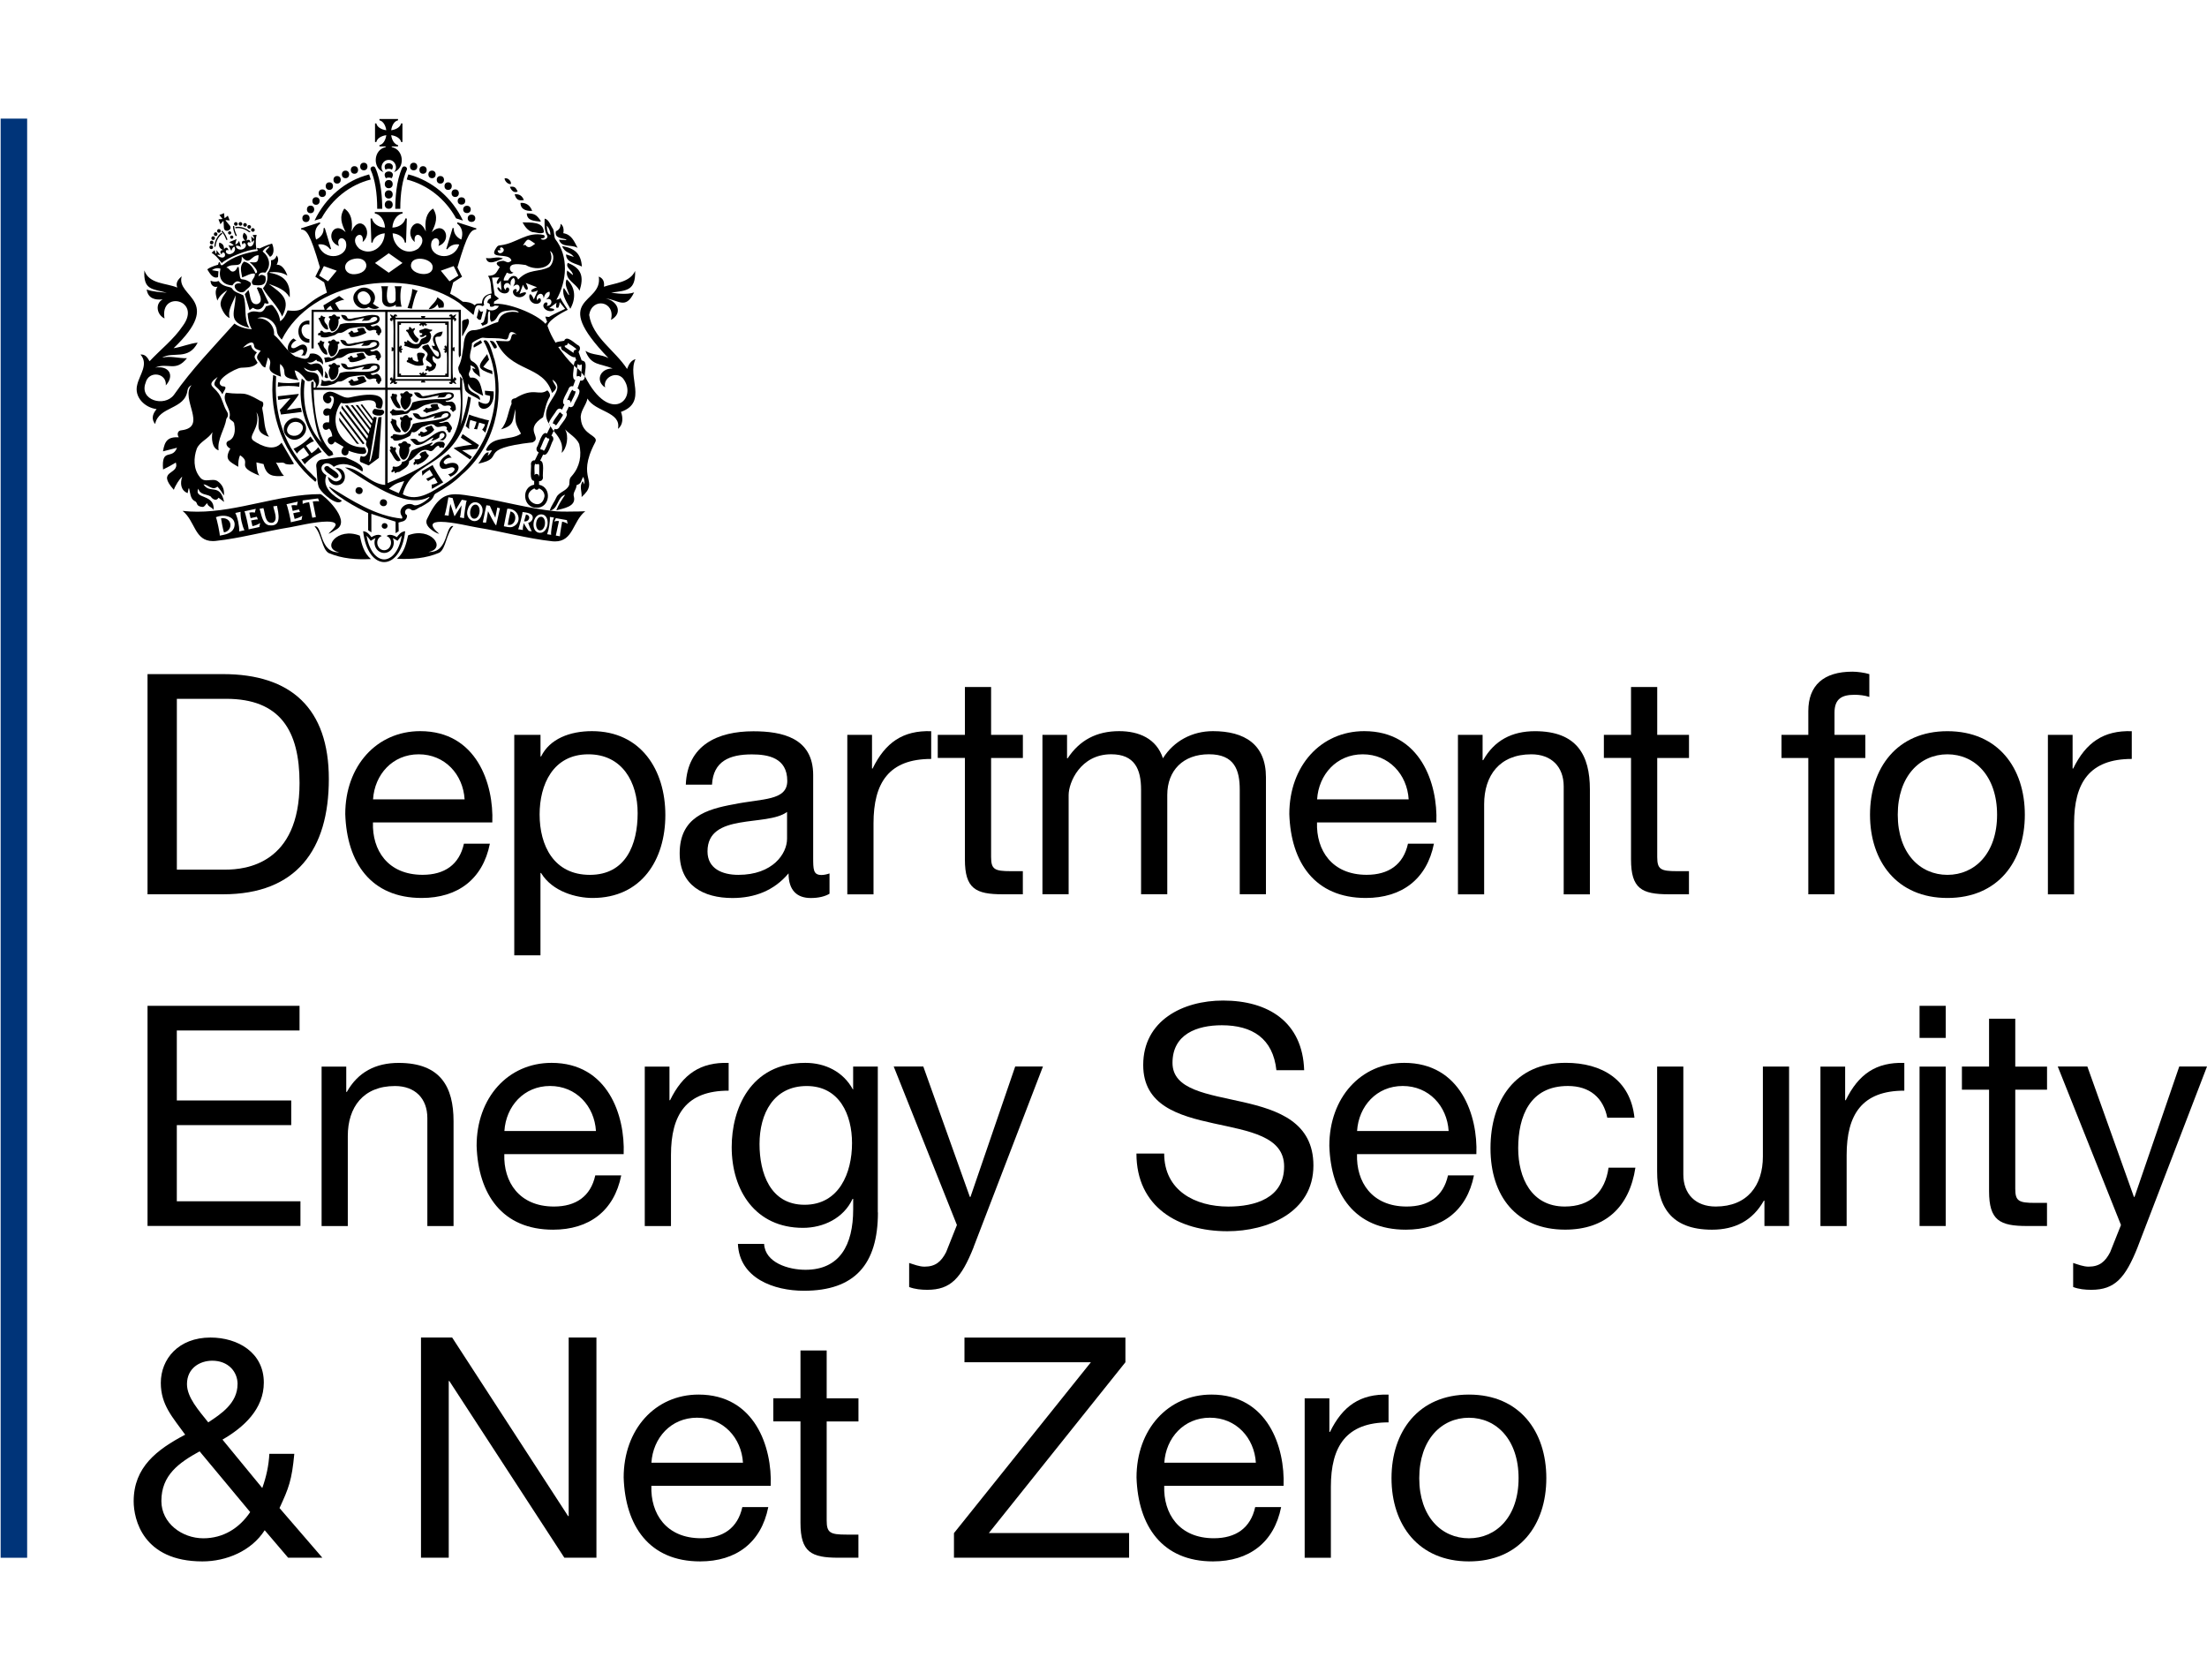 <?xml version="1.0" encoding="UTF-8"?>
<svg xmlns="http://www.w3.org/2000/svg" viewBox="0 0 514.64 391.75">
  <defs>
    <style>
      .cls-1 {
        fill: #003479;
      }
    </style>
  </defs>
  <g id="Line">
    <rect class="cls-1" x=".15" y="27.66" width="6.18" height="335.58"></rect>
  </g>
  <g id="Simplified_Coat_of_Arms">
    <g>
      <g>
        <path d="M135.92,84.09l-.28-.03-.73-1.99c.34-.44.53-1.15-.01-1.51-.72-.28-2.74-2.6-3.34-1.1-.26.09-1.86.18-1.99.48-.77-1.22-1.42-2.51-1.9-3.95.31-1.67,4.73-3.75,4.73-3.75,0,0-1.26-1.8-1.76-2.82-.22.5-.43.28-.91.51,2.46-4.36,2.98-10.1-.27-14.22-.33-.72-.18-1.66-.51-2.36-.56-.74-.95-2.21-1.95-2.36,0,1.3-.14,2.56.49,3.77.67.84-.91,1.55-1.4.88.94-.11,1.1-.3.77-.83-4.06-.91-6.32,1.94-10.19,2.39-.34,0-.64.12-.84.43-2.38,3.21,2.97,1.02,3.43,3.15-.89.74-1.02.25-1.85.04-1.21.05-2.37.42-.87,1.44-.92,1.44-.87,1.95-2.74,2.07.81,1.14.64,2.79.85,4.09-1.33.25-2.23.89-2.26,2.31-.6.13-1.24-.18-1.67.47-.84-.69-1.8-.82-2.8-.84-.48-.36-1.67-1.22-2.95-1.87.25-.94.49-1.83.72-2.65.37-.24,1.71-1.09,2.06-1.31-.18-.36-.89-1.79-1.08-2.18,2.39-8.22,3.17-8.68,4.37-8.86l.06-.23-4.42-1.42-.08.29c1.12.81,1.48,2.16.97,3.73-1.18-.51-1.85-1.63-1.73-2.63-.02,0-.29-.08-.29-.08l-1.48,4.91s.21.06.24.07c.58-.84,1.59-1.31,2.77-1.12-1.37,4.35-7.52,2.99-6.42-.7.78-1.52,2.27-.55,1.56,1.05,3.45-1.21,1.42-6.18-1.54-3.22.98-2,1.53-3.57.31-5.51-1.59,1.02-2,2.87-1.69,5.34-1.95-4.46-5.35.13-2.59,2.46-.5-3.31,3.58-1.12.82,1.54-2.63,1.87-5.87-.28-5.97-3.57,1.52.13,2.68,1.04,2.84,2.17.03,0,.28,0,.28,0l.19-5.61s-.32-.02-.34-.02c-.24,1.14-1.47,2.1-3.03,2.13.11-1.73,1.1-3.08,2.38-3.3v-.32h-6.48v.32c1.28.22,2.28,1.57,2.38,3.3-1.56-.03-2.8-.99-3.03-2.13-.03,0-.34.02-.34.02l.19,5.61s.25,0,.28,0c.16-1.13,1.32-2.03,2.84-2.17-.09,3.29-3.33,5.43-5.97,3.57-2.76-2.67,1.32-4.85.82-1.54,2.77-2.33-.64-6.91-2.59-2.46.31-2.47-.1-4.31-1.69-5.34-1.23,1.93-.67,3.5.31,5.51-2.96-2.96-4.99,2.01-1.54,3.22-.72-1.6.77-2.57,1.56-1.05,1.1,3.7-5.06,5.05-6.42.7,1.17-.2,2.19.28,2.77,1.12.02,0,.24-.07.24-.07l-1.48-4.91s-.27.08-.29.08c.13,1-.55,2.12-1.73,2.63-.51-1.58-.15-2.92.97-3.73l-.08-.29-4.42,1.42.06.23c1.21.18,1.99.64,4.37,8.86-.2.4-.9,1.81-1.08,2.18.34.22,1.7,1.08,2.06,1.31.21.75.42,1.56.65,2.41,0,0,.02,0,.03-.01-.01.03-.02.04-.03.01-5.95,2.78-4.6,4.67-9.18,4.13-.41.95-.79,1.89-1.72,2.53-.17-1.45-.82-2.58-1.67-3.6-.42-.49-1,.05-1.63.1-1.24,2.71-2.1.26-4.29,1.68.09,1.26.28,2.52.97,3.68-1.63-.12-2.97-.55-4.05-1.32-4.87,5.44-9.95,10.65-14.11,16.63-2.22,2.94-8.16,1.23-6.6-2.82.72-2.95,4.98-2.32,4.71.61,2.11-2.34.75-4.68-2.47-4.15,2.96-1.28,4.73,1.14,7.4-2.19-2.04.05-3.76-.6-5.79-.13,2.57-1.54,6.1.75,8.29-3.5-1.91.2-3.64,1-5.62,1.3,11.87-11.32.45-11.88,1.9-16.77-.93.79-1.46,1.58-1.03,2.63-2.66-1.11-6.6-.78-7.68-4.01-.26,4.6,1.76,4.27,5.23,5.22-1.6-.19-3.19-.2-4.69-.76.31,2.06,1.87,2.5,3.72,2.3-1.8,1-1.39,3.57.44,4.45-1.17-6.66,8.8-4.37,4.25,1.74-2.11,3.15-5.17,5.49-7.74,8.24-.48-.84-.99-1.68-2.11-1.56,1.96,2.26-.25,4.72-.77,7.05-.76,2.88,1.79,5.33,4.52,5.67-1.09,1.29-1.17,2.43-.34,3.49.82-4.23,6.96-3.28,7.54-7.86.1-.54.36-.96.96-1.21-2.77,3.13,3.88,9.74-2.36,10.52-.89.03-1.11.96-.62,1.63-2.58-.13-3.29.85-3.69,3.28,1.14-.29,2.2-.57,3.27-.84-1.12,2.95-3.67-.17-3.25,5.07,1.04-.5,2.02-1.03,2.98-1.62.92,2.94-4.68,1.67-.47,6.36.27-.88,1.39-2.67,1.96-3.07-.52,1.48-.4,3.19,1.26,3.85.08-.39.15-.74.21-1.09.08,0,.06,0,.14,0,.24.98.27,2.34,1.22,2.9.31.12.48.3.59.63.17.55.68.69,1.17.76.62.13.78-.57,1.23-.86.13.78,1.05.9,1.49,1.56.34-3.82-4.72-2.43-3.56-4.95.45,1.54,1.89,1.2,2.89,1.83.39.64,1.34,1.17,1.82.28.47.35.9.67,1.31.99-.99-4.54-3.34-1.73-4.82-4.11,1.03.05,2.13,1.58,3.25.53.6.62,1.06,1.34,1.51,2.07.18-1.45-.36-2.56-1.5-3.36-1.29-.79-3.03.61-4.13-.96-1.5-1.86-1.46-4.46-.68-6.61.72-1.65,2.72-2.27,3.64-3.83-.26,1.38-.13,3.79,1.44,4.23-.38-2.57,1.44-4.88,1.81-7.36.48-.63.5-1.12.07-1.79-.78-1.27-.99-2.81-1.85-4.07-1.33-1.87-2.97-1.92-.26-3.89-1.65,2.56-.3,1.63,1.12,4.04.26-.81,1.48-1.87-.04-1.87-2.4-1.18,3.12-4.23,4.36-4.31,1.23-.1,2.95.04,3.88-1.17-.58-1.11-1.15-1.26-.16-2.41-.67-.39-1.26-.86-1.38-1.74-.64.22-1.2.42-1.86.65.6-.68,2.38-2.06,2.57-.53.04.86.89,1.01,1.55,1.23-.48.7-1.29,1.41-.55,2.23.51.54.83,1.55,1.62,1.68.21-.8.42-1.56.63-2.35,1.74,1.83-1.75,2.85,3.04,4.49-.17-.99-.33-1.94-.2-2.97,2.31,1.93-.99,3.14,4.32,3.77-.59-.7-.73-1.48-.95-2.27.89.15,1.6.99,2.18,1.63.55.83.95,1.29,2.2.48.06.15.07.35.18.43.56.43.34.95.32,1.51h.15c.74-.75.79-1.6.56-2.54-.51-1.76-2.66-.36-3.42-2.16,1.01.69,2.02,1.09,3.14.52.62.59.88,1.02,1.19,1.85.51-1.9-.08-3.83-2.08-3.26-.62.22-.88.17-1.51-.37.93.32,1.54-.15,2.14-.58.13.17.2.35.29.36.56.03.93.37,1.28.79.19-1.62-1.43-2.93-3.05-2.52-.4,1.99-2.08.86-3.4.6-2.06-1.2-3.14-3.51-4.96-5.01.18-2.23-1.68-4.01-3.91-3.88,2.01-.88,4.4.85,4.56,2.95.08.86.6,1.4,1.14,2.04,6.8-13.68,28.76-17.25,41.36-8.57h0c1.07.98,2.24,1.79,3.35,2.82.43-1.31.18-2.86,2.13-2.07l.36-.25c-.4-1.1.43-2.35,1.59-2.43v.86c-.51.08-.9.58-.82,1.1.39-.08.74.43.53.76.36.21.88.12,1.16-.17.32.02.65.05.97.08-.44,1.05-1.98,1.41-2.85.64h0c.17.23-.58,2.56-.61,2.83-.09.34-.4.56-.74.55.14.23.25.42.38.62.55-.31,1.32-.29,1.25-1.07.1-.44-.18-2.48.45-2.3.26.77-.23,1.67.35,2.44,1.82-.45,1.02-2.1,3.23-2.53.88-.08,2.72-.5,3.2.37-1.93-.52-4.42.01-4.84,2.21-2.01.47-3.69,1.9-5.82,1.9-1.7.09-2.15,2.13-2.22,3.53-.28,1.6-.37,3.26-1.08,4.75-.35.57-.06,1.22.14,1.75.65.34,1.11,2.6,1.21,3.4,0,1.47,2.52,1.96,3.54,2.88.29-1.84-3.2-1.32-2.71-3.89.62,1.7,1.97,2.05,3.46,2.89-.46-1.72-.6-4.59-3.01-4.23-.93-1.29.43-1.36,0-2.9.69.22,1.02.46,1.2.88-.21-.07-.4-.13-.7-.22.08,1.09,1.02,1.35,1.75,2.1-.12-1.79-.28-2.91-1.94-3.78-.94-.86.14-2.85.08-4.04-.03-.35,2.22-1.47,2.57-1.37,1.67.22,3.42-.05,5.04.37,1.61.51.23-2.99,2.83-1.15-1.89-.56-.74,1.5-2.1,1.61-.95.01-1.76-.08-2.75-.11,3.42,7.62,11.02,5.39,13.1,12.18,1.75-1.54.56-1.52.07-3.13,3.95,2.63-3.67,5.68-.81,10.29-.18-.52,1.61-2.68,1.81-3.12.33-.48.88-.52,1.24-.16l.57-1.18c-1.06-.58.86-3.07,1-3.78.2-.43.65-.63,1.01-.45l.53-1.48c-1-.27-.25-2.71-.33-3.38-1.41-1.27-2.57-2.87-3.66-4.35l.68-.11c-.08.33.04.7.33.89.49.19,2.34,1.98,2.92,1.56l.29.79c-.47.13-.55.79-.56,1.23.25.21.52.41.76.63.03-.16,0-.88.15-.99.22.29.62.29.86.06.23.12-.06,1.69-.03,1.89.27.3.53.6.78.92-.1-.72.79-3.49-.44-3.62ZM116.04,58.39c.26-.03.47-.05.76-.08-.5-.36-.01-.86.4-.51.99.77-.99,2.02-1.16.59ZM76.5,65.59l-2.08-1.32,1.1-2.22,3,1.07-2.02,2.47ZM83.29,63.87c-3.26.66-3.95-2.92-.68-3.52,3.26-.66,3.95,2.92.68,3.52ZM90.65,63.59l-3.21-2.26,3.21-2.27,3.21,2.26-3.21,2.27ZM100.87,62.6c-.38,2.29-5.52,1.3-5.02-.97.38-2.29,5.52-1.3,5.02.97ZM102.79,63.12l3-1.07,1.1,2.22-2.08,1.32-2.02-2.47ZM127.5,52.6c.59.65.85,1.36.85,2.17-.57-.2-.82-.82-.85-2.17ZM124.8,56.84c-.79.54-1.51,1.34-2.31.26-.19.04-.34.07-.53.11,1.2-1.86,1.1-1.54,2.85-.37ZM118.17,63.58c.53.19,1.03.47,1.57-.06-.51,0-.67-.36-.82-.71-.25-1.75,2.61-1.13,3.68-1.01,2.68,1.63,7.25.59,5.66-3.29,1.24.77.81,2.89-.13,3.72-2.48,1.34-4.83.33-7.31,2.96-.38-1.2-1.8-1.13-2.31.19-.47.03-.59.02-1.04.05-.08-.7.48-1.2.71-1.85ZM127.53,75.07c-.11.14-.34.43-.34.43-2.06-2.36-9.03-5.06-12.03-4.62,0,0,.04-.35.06-.54h-.02s1.14-.72,1.14-.72l-.98-.81c0-.11-.63-4.08-.63-4.08l1.72-.05s-.62.72-.64,1.29c.1.07.18.17.24.29.35-.15.72-.86.72-.86l.16,2.34s-.48-.67-.83-.8c-.03.09-.06.17-.13.23.5,1.55,2.77,1.65,2.77.32-.08-.69-.84-.58-.8.15-1.24-.99.44-2.56,1.13-.98-.09-.91-.01-1.43.7-1.88.47.59.4,1.15-.1,2.04,1.53-1.42,2.11.99.68,1.34.7-1.26-1.31-.87-.57.46.68,1.03,2.32.88,2.89-.24-.04-.07-.07-.14-.09-.21-.57-.11-1.43.38-1.43.38l.8-2.16s.33.92.81,1.21c.09-.08.2-.14.31-.17.09-.57-.48-1.46-.48-1.46l2.65,1.02s-1.05.27-1.38.74c.07.1.11.21.11.33.55.11,1.45-.34,1.45-.34l-.95,2.1s-.28-.92-.77-1.22c-.06.05-.14.08-.21.1-.38,1.22.73,2.4,1.93,2.1,1.46-.45.3-2.11-.09-.71-.79-1.22,1.34-2.57,1.44-.52.26-.98.61-1.43,1.36-1.55.2.8-.11,1.23-.82,1.83,1.64-.69,1.71,1.58.13,1.46.55-.51.07-1.09-.47-.64-.95.99.82,2.4,2.21,1.7,0-.09.02-.17.06-.25-.34-.24-1.16-.27-1.16-.27l1.7-1.26s-.2.76-.04,1.16c.12-.02.25,0,.37.04.36-.37.39-1.35.39-1.35l1.27,1.58s-3.18,1.47-3.74,1.89l-.88-.09.44,1.24h-.03ZM134.38,81.54c-.4-.04-.73.31-.6.74-.04,0-.08-.02-.11-.04l-1.86-1.27c-.12-.08-.16-.25-.09-.39.35-.01.73-.2.68-.62.14.18,2.15,1.25,1.98,1.57Z"></path>
        <path d="M111.9,72.49c-.14-.17-.18-.41-.05-.59-.23-.05-.6,2.05-.68,2.17.15.15.29.29.41.44.2.06.53.17.6-.12,0,0,.48-1.85.48-1.85-.22.2-.58.22-.76-.05Z"></path>
      </g>
      <path d="M83.89,124.9c-5.26-2.08-9.09,3.02-4.79,3.88-4.72.21-3.81-6.43-5.75-6.04,1.71,1.84,1.7,5.26,3.28,6.21,3.17,1.35,6.46,1.57,9.86,1.41-1.71-1.52-2.13-3.43-2.59-5.46Z"></path>
      <path d="M99.96,128.7c4.29-.85.49-5.96-4.79-3.87-.47,2.03-.88,3.94-2.59,5.46,3.39.16,6.69-.06,9.86-1.41,1.57-.95,1.57-4.37,3.28-6.21-1.95-.39-1.04,6.24-5.75,6.04Z"></path>
      <path d="M134.47,87.54c0,.1.03.2.09.26.24-.2.62-.12.79.12.27-.08.18-.93.24-1.13-.31-.34-.64-.66-.99-.96l-.14,1.71Z"></path>
      <path d="M133.14,93.85c.03-.24,1.35-2.44,1.01-2.63-.24.05-.52-.08-.62-.31-.32-.13-1.16,2.26-1.31,2.41.42-.26.96.17.81.66.04-.03.08-.07.11-.12Z"></path>
      <path d="M148.19,83.74c-1.1.33-1.56,1.25-1.97,2.29-2.77-4.32-8.03-7.3-8.83-12.58.62-4.22,6.21-3.26,5.08,1.14,2.9-1.56,1.5-4.46-1.23-4.98,2.97.24,4.6,2.75,6.63-1.43-1.76.64-4.43.19-5.36.05,3.7-.5,5.71-.47,5.6-5.06-1.26,2.75-4.75,2.8-7.28,3.69.16-1.22-.22-1.97-1.2-2.37,1,6.71-11.72,4.52,2.26,19.01-1.72-.94-3.71-.63-5.37-1.68,1.29,3.49,3.48,2.89,6.34,4.1-3.07-.02-4.02,2.98-1.75,4.42-.59-2.31,2.58-3.91,4.17-2.1,3.63,4.66-3.01,11.14-8.91-.55.04.65-.41,1.23-1.04,1.03l-.66,1.85c1.35.5-.72,3.11-.86,3.86-.23.5-.76.65-1.15.38l-.65,1.35c.82.75-1.38,2.87-1.63,3.53-.26.38-.71.51-1.03.31l-.24.49c.05.06.08.1.09.1,1.49,1.76,2.17,3.12,1.77,5,1.21-1.04,1.75-3.91.78-5.48,1.09,1.14,2.68,1.96,3.31,3.42.63,2.65.15,5.28-1.65,7.37-.76.77-.56,1.17-.66,2.11-.51,1.49-2.3,1.62-2.97,2.88-.47,1.11-1.25,2.02-1.59,3.18,2.03-.32,1.68-3.15,3.6-3.72-.78,1.19-1.53,2.27-2.07,3.64,1.6-.42,4.63-.85,4.12-3.11-.38-1.04.63-1.73.58-2.73,1.27-.46.98-.97,1.58-1.96.28.6.3,1.1.26,1.76-.16-.33-.25-.53-.37-.76-.9,1.22-.15,2.4-.27,3.71,4.43-3.97-1.45-3.94,3.14-12.72,1.06-1.75-3.01-1.55-3.31-5.51-.28-1.71,1.22-3.11,1.54-4.74,1.77,3.15,7.95,3.04,7.11,7.06,1.24-.94,1.19-2.66.7-3.95,6.38-2.3,1.34-8.16,3.4-12.32Z"></path>
      <path d="M129.21,98.85c.14.06.27.16.32.31.1.02.22-.04.29-.14.05-.15,1.62-2.21,1.44-2.35-.18-.06-.33-.17-.39-.36-.15-.14-.37-.21-.51,0-.06.26-1.81,2.24-1.36,2.49.07,0,.15.01.22.05Z"></path>
      <path d="M128.29,99.26s.05.09.08.13l.03-.06-.11-.08Z"></path>
      <path d="M66.58,108.19c.64.12,1.35.24,1.97-.04-.96-1.64-1.91-3.25-2.89-4.93-1.71,2.11-4.69.82-6.56-.47-1.52-1.12,1.76-2.87.71-6.61,1.46,2.36-1.19,4.4,2.91,5.72-1.19-1.77-1.03-4.04-1.47-6.06-.05-.35-.22-.7.06-1.05.14-.48.17-1.14-.49-1.21-4.59-2.63-3.66-1.35-8.13-1.97-1.09,1.94,1.23,3.66.87,5.56-.33.93,1.08.89,1.06,1.79.31,1.41.16,3.39-1.45,3.93-.8.48-.16,1.5.54,1.74-1.42,2.56-.33,2.97,1.84,4.26.01-.99.03-1.85.44-2.69,3,1.99-1.47,2.33,4.48,4.74-.6-1-.59-2.08-.68-3.08.56.13,1.11.26,1.67.39.64,2.75,2.13,2.99,4.76,2.75-.94-.93-1.21-2.15-1.89-3.12.79.27,1.58-.27,2.26.34Z"></path>
      <path d="M120.15,92.86c-.82.13-1,.47-.85,1.27-.91,1.96-.93,4.34-2.48,5.99,3.33-.94,2.6-2.2,3.41-4.74-.17,3.44.01,3.39,1.26,5.74-2.57,1.81-6.77.29-8.18,3.8.39.45.9,0,1.42.12-.34.41-.47.88-1.01,1.24.12-.34.19-.55.26-.76-.96-.32-1.75,1.88-2.47,2.59,6.86-1.38-.83-3.4,12.7-4.97,2.39-1.13-2.26-2.89,2.43-5.86.42-1.62.67-3.3,1.55-4.76.21-.48-.12-1.16-.56-1.5-2.06,1.45-3.03-.89-7.48,1.85Z"></path>
      <path d="M50.85,64.64c.03-.46.06-.89.09-1.38-.52-.09-.99-.17-1.52-.26.62-.47,1.38-.58,1.99-.35-.52,2.22.41,3.78,2.78,3.9.72-1.08,1.37-1.24,2.08-.48-3.13-.32-.81,2.98.79,1.86.43-.61,1.77-1.15,1.38-2.02-2.48-1.81-2.31.86-2.77-3.62-.1,0-.22-.02-.32-.03-.23.85-1.07,1.51-1.75.71-.24-.27-.44-.52-.83-.58,1.7-1.36,3.72.6,3.6-2.59,1.89,2.37,2.06-.26,3.93-.3-.09,1.88-.47,1.74-2.09,1.63.53.4,2.55,2.42,1.37,2.61-.49-1.26-1.32-2.49-2.71-2.74-1.13,1.13-.58,2.39-.4,3.69,1-.34,1.86-.99,2.92-.91.35,1.04-1.31,1.61-.37,2.64,1.61.26,3.37.27,2.85-2.01-.53-.31-1.05-.53-1.59.05.03-.89.9-1.04,1.57-.87,1.49-1.59.99-3.68-.61-4.96.42-.62.87-1.05,1.64-1.21-.26.54-.8.73-.93,1.22.36.44.69.85,1.02,1.25.86-.38,1.08-1.73.47-3.1-1.06.27-2.92,1.15-2.92,1.15-.91-.35-.52.1-.39.54-2.92.54-5.78,1.3-8.09,3.23-.41.3-.61.12-.74-.47-.28-.42-.4.31-.44.49,0,0-1.75.43-2.52,1.08.54.89,1.3,2.29,2.51,1.82Z"></path>
      <path d="M62.29,63.76c.27,1.32-.11,2.42-.97,3.46,1.3,2.32,3.49,4.08,4.46,6.59,2.17-4.05-.15-5.4-3.13-7.62,1.91.69,3.84,1.34,4.9,3.16.23-3.47-1.31-5.2-4.68-5.74.01-.05.02-.09.03-.14,1.4-.07,2.8-.06,4.11.8-.35-1.08-1.22-2.67-2.49-2.53.46-.95.45-1.59-.01-2.16-.22.67-.64,1.08-1.33,1.11.15,1.2-.25,2.2-.9,3.09Z"></path>
      <path d="M51.57,71.66c.4.97,1,2.09,1.98,2.5-.51-1.91.78-3.58,1.38-5.31.01,3.98-2.25,6.14,3.21,7.61-1.46-2.35-.49-5.19-1.41-7.6-.88-.5-1.87-.63-2.46-1.37-.16-.35-.46-.47-.78-.54-1.03-.22-1.97-.56-2.49-1.42-.75.24-1.21.21-1.89-.08-.06.85.66,1.71,1.62,1.38-.76,1.12-.34,2.11-.06,3.26.55-1.15,1.38-1.84,2.32-2.42-.72,1.22-1.99,2.45-1.41,3.98Z"></path>
      <path d="M73.52,112.35c.74-.69-.27-1.09-.66-1.62-6.59-6.14-9.05-14.11-8.47-22.97-.16-.08-.36-.18-.69-.34-1.11,9.39,2.52,18.87,9.82,24.93Z"></path>
      <path d="M132.39,61.3c-.63,1.21,1.18,1.71,1.21,2.85-.48-.38-.89-.7-1.34-1.07-.57,2.24,2.07,2.96,2.88,4.72,1.06-3.26.49-5.24-2.74-6.5Z"></path>
      <path d="M59.94,70.93c-1.75.11-1.49-2.09-2-3.32-.32.36-.58.66-.86.98.36,1.22.72,2.44,1.11,3.74.29-.21.53-.38.79-.57,1.22.86,2.33.27,2.74-1.08.36.09.69.25.95-.02-.57-1.18-1.12-2.32-1.68-3.48-.35.07-.68-.42-1.1-.03.39,1.09,1.83,3.26.06,3.77Z"></path>
      <path d="M132.05,55.83s-.02.1-.03.15c-.55-.03-1.1-.06-1.67-.09.61,1.98,2.91,1.02,4.35,1.92-.83-1.58-1.43-3.13-3.35-3.44.21-.94-.05-1.83-.63-2.18,0,.83-.33,1.43-1.09,1.74-.37,1.64,1.33,1.55,2.42,1.9Z"></path>
      <path d="M131.55,67.21l-.14.03c-.4,1.74.82,3.28,1.58,4.76,1.32-2.34,1.26-5-.84-6.86-.64,1.24.25,2.43.57,3.61-.04.02-.09.03-.13.05-.35-.53-.69-1.06-1.04-1.59Z"></path>
      <path d="M131.07,57.37c.75,1.79,1.96,1.36,2.74,2.54-.66-.22-1.23-.41-1.81-.59-.04,1.91,2.36,2.11,3.69,2.84-.21-3.09-1.71-4.26-4.63-4.79Z"></path>
      <path d="M124.14,54.13c.82,0,2,.53,2.68.05.02-2.61-3.16-2.26-4.97-2.32.54.98,1.23,1.94,2.29,2.26Z"></path>
      <path d="M115.11,91.27c-.68-.05-1.32-.1-2.05-.16.03.36.05.64.07.93.41.1.76.19,1.14.28.11,2.15-1.07,2.18-2.67,1.28-.47,2.72,3.91,2.45,3.51-2.33Z"></path>
      <path d="M113.59,82.59c-2.42,2.96-2.44,3.39,1.25,4.67-.03-.34-.06-.55-.08-.81-.72-.21-1.43-.48-2.07-.92.47-.58.9-1.11,1.35-1.67-.13-.38-.27-.77-.44-1.28Z"></path>
      <path d="M102.31,71.79c.4-.03.76-.06,1.11-.09.39-1.45-.43-1.61-1.42-2.38-.4,1.2-1.46,1.78-2.06,2.8.97-.07,1.53-.38,2.09-1.14.1.29.19.55.28.81Z"></path>
      <path d="M107.88,78.35c.35-.95,2.17-3.3,1.19-4.03-.45.27-1.4.15-1.31.87,0,1.04,0,2.09,0,3.13.04.01.08.02.13.04Z"></path>
      <path d="M126,51.68c.04-.05.08-.11.11-.16-1.02-1.46-1.46-1.76-3.27-1.77.03,1.77,1.86,1.77,3.16,1.93Z"></path>
      <path d="M121.38,47.3c-.07,1.25.98,1.97,2.71,1.88-.45-1.26-1.35-1.95-2.71-1.88Z"></path>
      <path d="M117.32,60.29c-1.42-.66-2.57.18-3.99-.13.4,1.97,2.75.54,3.99.13Z"></path>
      <path d="M120.01,45.31c.37,1.26.86,1.53,2.15,1.34-.41-1.03-1.08-1.45-2.15-1.34Z"></path>
      <path d="M120.71,44.66c-.5-1.07-.76-1.21-1.82-1.1.44,1.06,1.07,1.46,1.82,1.1Z"></path>
      <path d="M114.24,79.54c.34.58.67,1.15,1,1.71,1.3,0,.2-1.09-.1-1.55-.17-.18-.53-.18-.81-.26-.03.04-.06.07-.08.11Z"></path>
      <path d="M110.49,81.05c.66-.38,1.35-.68,1.95-1.16-.14-.2-.24-.35-.4-.57-.57.56-1.92.74-1.55,1.72Z"></path>
      <path d="M119.13,42.92c.19-.68-.79-1.59-1.48-1.31.09.75.88,1.41,1.48,1.31Z"></path>
      <polygon points="104.24 80.76 104.23 80.75 104.23 80.76 104.24 80.76"></polygon>
      <path d="M53.82,54.57c.36-.34-.18-.89-.53-.54-.36.34.18.89.53.54Z"></path>
      <path d="M54.3,55.57c.36-.34-.18-.89-.53-.54-.36.34.18.89.53.54Z"></path>
      <path d="M51.81,51.08h0s-.86.07-.86.07l.45,1.13.61-.71s.07.04.11.05c0,0,.09,1.5.09,1.51h0c.15,1.32,2.16.51,1.36-.55,0,0-.97-1.15-.97-1.15.02-.03.04-.07.05-.11l.92.1-.45-1.13-.67.55s-.07-.04-.11-.05l-.08-1.09c-.28.11-.83.33-1.1.44l.69.85s-.04.07-.05.11Z"></path>
      <path d="M49.35,56.98c.56.02.57-.86.01-.86-.55-.01-.56.86-.01.86Z"></path>
      <path d="M49.26,58.09c.56.02.57-.86.01-.86-.55-.01-.56.86-.01.86Z"></path>
      <path d="M51.04,54.28c.56.02.57-.86.01-.86-.55-.01-.56.86-.01.86Z"></path>
      <path d="M49.7,55.96c.56.02.57-.86.01-.86-.55-.01-.56.86-.01.86Z"></path>
      <path d="M54.9,57.03c-.03-.43.28-1.27.28-1.27-.43.17-1.32.52-1.75.7,0,0,.81.4,1.08.73-.37.13-.73.19-1.24-.04l.68,1.36c.15-.6.46-.96.69-1,.74,1.13-1.1,2.38-1.89,1.41-.23-.4.04-.84.51-.51-.07-.84-.8-.84-1.02-.21.02-.86-.2-1.38-1.1-1.64-.23.86.05,1.38.91,1.75-.49-.06-1.02.42-.35,1.02,0-.54.46-.6.7-.24.39,1-.79,1.39-1.76.37.22-.08.44-.05.75.02l-.92-1.17c.05.41.02.71-.07.89-.2-.23-.26-.43-.35-.88l-.7.62c.67.42,1.43,1.09,2.35,2.41,1.23-1.2,6.17-3.27,8.08-3.21-.23-1.6-.14-2.6.06-3.37l-.94.03c.25.38.34.57.35.88-.19-.08-.41-.27-.66-.6l.13,1.48c.18-.26.32-.44.53-.53,0,1.41-1.13,1.94-1.53.94-.07-.44.3-.7.67-.31.07-.9-.65-.88-.96-.5.37-.86.22-1.43-.54-1.9-.48.81-.28,1.33.32,1.95-.59-.3-1.12.2-.59.85.11-.57.61-.44.72.02.09,1.25-2.1,1.6-2.34.27.2-.13.67-.08,1.19.25l-.44-1.45c-.21.52-.51.72-.87.88Z"></path>
      <path d="M78.06,102.99c.66.38,1.4.81,2.07,1.19-1.65,2.01,1.31,2.88,1.15.92,1.11.47,5.46,1.81,3.72-.79-5.71.19-8.63-5.81-5.47-10.39,1.92.88,8.67-2.41,8.11.94.35.37.46.41,1.26.4,1.95-4.49-4.77-3.15-7.19-2.62-2.15.64-4.13-2.51-6.03-.79-.76.67-.26,2.16.76,2.21.91.03,1.17-1.23.36-1.62,1.77-.6.92,2.25.28,2.98-2.03-1.05-2.37,2.23-.36,1.37.09.59.12,1.16-.02,1.73-2.2-.47-1.61,2.68.03,1.41.47.45.69,1.15.75,1.82-2.2.31-.44,3.14.58,1.25Z"></path>
      <path d="M84.44,106.42c-.09-.03-.19-.06-.31-.1-.15.41-.39,1.17-.02,1.43,0,0,1.85.79,1.85.79l2.38-1.76.64-9.54-.7.05c-.19.02-1.48,11.02-2.16,10.38.14-.73,1.72-10.37,1.72-10.37,0,0-.47-.07-.7-.1-.04.22-.09.51-.09.51l-2.62-3.45-.35.16,2.81,3.69-.18.65c-.26-.17-2.97-3.93-3.24-4.28l-.55-.04,3.65,4.77-.19.64-4.1-5.38h-.52s4.43,5.84,4.43,5.84l-.23.84-4.87-6.62-.64.02,5.39,7.11-.2.66-5.94-7.77-.1.6s5.53,7.28,5.87,7.75c-.28.9-.07.97.32,1.71.21.83-.36,2.12-1.34,1.82Z"></path>
      <path d="M85,103.39l-5.69-7.54s-.11.36-.16.51c.42.55,5.45,7.23,5.45,7.23l.4-.19Z"></path>
      <path d="M79.3,98.39c1.31,1.67,2.6,3.36,3.88,5.05.19.02.55.1.55.1l-4.64-6.16s-.08.63.21,1.01Z"></path>
      <path d="M89.22,95.58c-.63-.05-1.3-.18-1.91-.24-1.2,1.04.15,1.64,1.04,1.56.77.2,1.79-.81.87-1.32Z"></path>
      <path d="M89.03,122.5c-.19.85,1.15,1.13,1.32.27.19-.85-1.15-1.13-1.32-.27Z"></path>
      <path d="M90.23,117.39c.23-1.06-1.43-1.39-1.63-.33-.23,1.06,1.43,1.39,1.63.33Z"></path>
      <path d="M84.55,114.57c.23-1.06-1.43-1.39-1.63-.33-.23,1.06,1.43,1.39,1.63.33Z"></path>
      <path d="M93.69,124.91c-.67,3.81-2.49,5.53-4.11,5.53s-3.43-1.72-4.11-5.53c.21.19.4.44.64.74l.35.46.49-.31c.21-.13.42-.24.61-.31-.22.44-.29.96-.19,1.5.21,1.14,1.12,1.94,2.21,1.95,1.08,0,1.99-.81,2.2-1.95.1-.54.03-1.06-.19-1.5.19.08.4.18.61.31l.49.31.35-.46c.23-.3.43-.55.64-.74M94.48,123.87c-.95.1-1.44.74-1.94,1.39-.44-.28-1.03-.55-1.57-.55-.29,0-.58.08-.82.28,1.74.69,1.11,3.3-.57,3.31-1.69,0-2.31-2.63-.57-3.31-.24-.2-.53-.28-.82-.28-.55,0-1.13.27-1.57.55-.5-.66-.99-1.3-1.94-1.39.52,4.8,2.71,7.2,4.9,7.2s4.38-2.4,4.9-7.2h0Z"></path>
      <path d="M78.82,111.28c.72-.87-1.82-2.01-2.19-2.5-.3-.18-.68-.14-.88.12-.73.83,1.78,1.99,2.12,2.45.31.24.74.2.95-.08Z"></path>
      <path d="M78.49,113.14c2.81.01,2.45-4.45-.32-3.97,1.28.69,2.4,2.53.4,3.07-.75.15-1.52-.66-2.08-1.06.02,1.09.91,1.96,2,1.96Z"></path>
      <path d="M74.5,113.88c.62,1.18,4.23,4.37,5.22,2.86-1.77-.89-4.76-3.1-3.61-5.9-2.59-1.59-.3-4.14,1.72-1.98,2.15-1.33,4.55-.38,6.67,1.1.76-1.65-2.94-2.79-3.81-3.28-1.09-.37-4.53.41-5.68.46-.78.1-1.34.8-1.27,1.58.17.84.15,4.47.76,5.14Z"></path>
      <path d="M106.35,50.92l1.6.51c-2.53-5.33-7.16-9.32-12.73-10.76-.14.37-.26.77-.37,1.19,4.9,1.23,9.03,4.56,11.5,9.06Z"></path>
      <path d="M73.35,51.43l1.6-.51c2.48-4.49,6.61-7.83,11.5-9.06-.11-.42-.24-.82-.37-1.19-5.57,1.43-10.2,5.43-12.73,10.76Z"></path>
      <path d="M102.69,42.81c1.14.02,1.14-1.78,0-1.76-1.14-.02-1.14,1.78,0,1.76Z"></path>
      <path d="M98.65,40.51c1.14.02,1.14-1.78,0-1.76-1.14-.02-1.14,1.78,0,1.76Z"></path>
      <path d="M96.46,39.71c1.14.02,1.14-1.78,0-1.76-1.14-.02-1.14,1.78,0,1.76Z"></path>
      <path d="M100.74,41.55c1.14.02,1.14-1.78,0-1.76-1.14-.02-1.14,1.78,0,1.76Z"></path>
      <path d="M104.5,44.28c1.14.02,1.14-1.78,0-1.76-1.14-.02-1.14,1.78,0,1.76Z"></path>
      <path d="M109.07,50.9c-.02,1.14,1.78,1.14,1.76,0,.02-1.14-1.78-1.14-1.76,0Z"></path>
      <path d="M108.01,48.83c-.02,1.14,1.78,1.14,1.76,0,.02-1.14-1.78-1.14-1.76,0Z"></path>
      <path d="M106.15,45.93c1.14.02,1.14-1.78,0-1.76-1.14-.02-1.14,1.78,0,1.76Z"></path>
      <path d="M106.73,46.86c-.02,1.14,1.78,1.14,1.76,0,.02-1.14-1.78-1.14-1.76,0Z"></path>
      <path d="M78.61,42.81c1.14.02,1.14-1.78,0-1.76-1.14-.02-1.14,1.78,0,1.76Z"></path>
      <path d="M76.8,44.28c1.14.02,1.14-1.78,0-1.76-1.14-.02-1.14,1.78,0,1.76Z"></path>
      <path d="M71.35,51.78c1.14.02,1.14-1.78,0-1.76-1.14-.02-1.14,1.78,0,1.76Z"></path>
      <path d="M80.57,41.55c1.14.02,1.14-1.78,0-1.76-1.14-.02-1.14,1.78,0,1.76Z"></path>
      <path d="M73.69,47.75c1.14.02,1.14-1.78,0-1.76-1.14-.02-1.14,1.78,0,1.76Z"></path>
      <path d="M72.42,49.71c1.14.02,1.14-1.78,0-1.76-1.14-.02-1.14,1.78,0,1.76Z"></path>
      <path d="M84.84,39.71c1.14.02,1.14-1.78,0-1.76-1.14-.02-1.14,1.78,0,1.76Z"></path>
      <path d="M75.16,45.93c1.14.02,1.14-1.78,0-1.76-1.14-.02-1.14,1.78,0,1.76Z"></path>
      <path d="M82.65,40.51c1.14.02,1.14-1.78,0-1.76-1.14-.02-1.14,1.78,0,1.76Z"></path>
      <path d="M92.17,48.69h1.17c0-3.72.54-6.93,1.51-9.06.33-.69-.76-1.19-1.07-.49-1.4,3.07-1.61,7.29-1.61,9.55Z"></path>
      <path d="M87.96,48.69h1.17c0-2.26-.21-6.48-1.61-9.55-.31-.7-1.39-.2-1.07.49.97,2.13,1.51,5.34,1.51,9.06Z"></path>
      <path d="M90.65,48.68c1.24.02,1.24-1.93,0-1.91-1.24-.02-1.24,1.93,0,1.91Z"></path>
      <path d="M90.65,46.29c1.24.02,1.24-1.93,0-1.91-1.24-.02-1.24,1.93,0,1.91Z"></path>
      <path d="M90.65,43.89c1.24.02,1.24-1.93,0-1.91-1.24-.02-1.24,1.93,0,1.91Z"></path>
      <path d="M89.98,41.56c.4-.21.95-.21,1.35,0,1.37-2.11-2.72-2.11-1.35,0Z"></path>
      <path d="M91.41,39.55c1.06-1.98-2.58-1.98-1.52,0,.44-.27,1.08-.27,1.52,0Z"></path>
      <path d="M90.08,31.52c-.16,1.22-.79,2.16-1.59,2.31v.31h1.55c-.07.05-.14.12-.19.19-2.76.62-3.04,4.83-.41,5.82-1.03-.99-.24-2.91,1.21-2.86,1.45-.05,2.25,1.86,1.21,2.86,2.64-.99,2.35-5.2-.41-5.82-.06-.07-.12-.14-.19-.19h1.55v-.31c-.79-.15-1.43-1.09-1.59-2.31,1.22.16,2.16.79,2.31,1.59h.31v-4.33h-.31c-.15.79-1.09,1.43-2.31,1.59.16-1.22.79-2.16,1.59-2.31v-.31h-4.33v.31c.79.15,1.43,1.09,1.59,2.31-1.22-.16-2.16-.79-2.31-1.59h-.31v4.33h.31c.15-.79,1.09-1.43,2.31-1.59Z"></path>
      <path d="M128.28,99.25h0c-.1-.17-.19-.33-.28-.49.02.2.11.38.27.49Z"></path>
      <path d="M127.55,101.09c-1.22-.77-1.9,2.62-2.36,3.2-.22.5-.02,1.03.43,1.19l-.9,1.87c-.49-.08-.91.29-.91.85.18.73-.54,3.9.75,3.94v.88c-3.11.56-2.65,5.45.55,5.38,3.18.08,3.67-4.77.59-5.37v-.85c.48.08.91-.29.91-.85-.17-.71.49-3.76-.65-3.92l.69-1.43c1.17.63,1.85-2.67,2.29-3.23.21-.46.05-.99-.36-1.16l.52-1.08c-.15-.19-.45-.64-.73-1.11l-.82,1.69ZM126.98,115.68c-.76,4.36-6.36.04-2.35-1.8.18.42.82.44,1.01.01.77.23,1.34.94,1.34,1.79ZM125.7,111.21c.08-.63-.73-.97-1.05-.44.08-.24-.22-2.61.22-2.61.19.13.43.16.63.02.13.02.24.16.24.32v2.56c0,.06-.01.1-.03.15ZM128.06,102.58c-.13.15-1,2.63-1.29,2.53-.12-.2-.39-.33-.62-.26-.13-.07-.18-.25-.11-.41.17-.17.97-2.7,1.35-2.52.1.24.39.39.64.32.07.09.08.22.03.34Z"></path>
      <path d="M65.25,95.6l.27,1.06,4.86-.6-.24-.96c-.25-.05-3.27.51-3.27.51,0,0,2.88-3.36,2.8-3.76l-4.9.55.1.84c.24-.03,2.88-.4,2.88-.4,0,0-2.4,2.7-2.51,2.75Z"></path>
      <path d="M66.98,101.83c2.35,2.25,6.04-1.35,3.61-3.66-2.35-2.27-6.1,1.35-3.61,3.66ZM67.26,99.32c1.03-1.87,4.46-.75,3.04,1.37-1.07,1.81-4.43.79-3.04-1.37Z"></path>
      <path d="M70.25,107.13l.82,1.13c.87-1.07,2.66-2.37,3.95-2.86l-.82-1.13c-.32.52-1.02,1.03-1.56,1.41l-1.26-1.74c.53-.4,1.23-.9,1.83-1.04l-.82-1.13c-.87,1.07-2.66,2.37-3.95,2.86l.82,1.13c.32-.52,1.01-1.02,1.55-1.4l1.26,1.74c-.53.4-1.23.9-1.82,1.04Z"></path>
      <path d="M69.78,90.19l.07-1.04c-1.39.26-3.63.26-5.01-.01l-.07,1.04c1.39-.26,3.62-.26,5.01.01Z"></path>
      <path d="M105.04,111.17c2.97-1.3,2.31-4.25-1.05-2.9-1.41-.4.37-1.83,1.3-1.51l.02-.02-.71-.83c-1.06.46-2.74,1.88-1.84,3.09.62.79,1.87-.05,2.69-.04,1.36.25-.1,1.66-.94,1.58v.02"></path>
      <path d="M113.19,100.86l.84-2.86c-.43.03-4.29-1.09-4.63-1.35l-.8,2.72.8.68h.01c-.06-.64.02-1.34.25-2.12l1.46.43c-.15.43-.4,1.39-.6,1.65l.73.11.47-1.58,1.4.41c-.17.52-.4.94-.69,1.23l.75.69Z"></path>
      <path d="M111.24,104.67l.45-.89-3.81-2.55-.42.8c.14.19,2.63,1.65,2.63,1.65,0,0-4.09.54-4.29.85l3.81,2.61.44-.64c-.19-.12-2.28-1.48-2.28-1.48,0,0,3.35-.38,3.46-.35Z"></path>
      <path d="M100.72,114l2.65-1.53c-.34-.26-2.4-3.63-2.48-4.04l-2.51,1.45.11,1.03h.02c.4-.49.96-.95,1.68-1.37l.78,1.28c-.41.21-1.28.75-1.61.8l.46.56,1.47-.85.75,1.22c-.49.27-.96.42-1.39.44l.07,1Z"></path>
      <path d="M71.17,80.52c-.79-.62-1.81.49-2.61.67-1.38.08-.29-1.64.55-1.76v-.02s-.66-.49-.66-.49c-1.25.63-2.2,3.34-.18,3.4.43.02,1.52-.74,1.88-.82.95-.18.65,1.09.08,1.4.28-.01.58-.05.85.02.53-.74.86-1.82.1-2.4Z"></path>
      <path d="M72.15,79.07c-2.21-.14-2.67-3.96,0-3.39v-.93c-3.46-.21-3.41,5.29,0,5.17v-.86Z"></path>
      <path d="M77.64,72.31s1.52,0,1.53,0c-.58-.91-1.04-1.66-1.04-1.66.53-.31,1.66-.76,2.16-.73l-1.2-.91-3.69,2.2.42,1.42h.02c.3-.58.75-1.05,1.24-1.33.11.2.31.57.56,1.01Z"></path>
      <path d="M88.41,71.67v.02c-.73.59-1.66.35-2.45-.07-2.29,1.29-4.77-1.73-2.93-3.67,1.94-2.31,5.78.31,3.93,2.86.61.46,1.09.75,1.46.86ZM85.6,70.93c1.85-.72.25-3.57-1.39-2.9-1.83.7-.25,3.58,1.39,2.9Z"></path>
      <path d="M89.1,69.62c-.02-.79.1-2.19-.24-2.87h1.64c-.26.74-.74,4.12.66,3.95.55,0,1.1-.37,1.09-.95-.02-.81.11-2.3-.24-3h1.64c-.38,1.27-.38,3.5,0,4.77h-1.39c.03-.1.05-.25.05-.47-1.42,1.01-3.33.51-3.2-1.43Z"></path>
      <path d="M96.04,71.98c.29-1.18.7-3.18,1.35-4.17l-1.27-.43c.01,1.26-.66,3.23-1.09,4.44q.49.06,1.01.16Z"></path>
      <g>
        <path d="M103.81,87.89h.82v-12.92h-11.94v12.92h11.13ZM99.25,87.51h0s0,0,0,0ZM98.05,87.51h0s0,0,0,0h0ZM104.22,80.87s0,0,0,0h0s0,0,0,0ZM99.23,75.35h0s0,0,0,0h0ZM93.09,82h0s0,0,0,0c0,0,0,.12,0,.13.02-.24.41-.07.22.1l.06.06c.39.05.45-.54.05-.57h0s.48-.22.48-.22v-.14l-.48-.21h0c.4-.04.34-.63-.05-.58l-.06.06c.2.17-.2.34-.22.1,0,.02,0,.13,0,.15h0v-5.14h.41v-.38h4.42c.25.04.04.38-.12.2l-.06.06c-.05.39.61.41.61.03h0l.23.47h.15l.23-.47c0,.39.65.36.61-.03l-.06-.06c-.16.18-.37-.16-.12-.2,0,0,4.43,0,4.43,0v.38h.41c-.05-.09.16,6.3-.21,4.89l-.06-.06c-.39-.05-.45.55-.05.57h0s-.48.22-.48.22v.14l.48.21h0c-.4.03-.34.63.05.58l.06-.06c.37-1.45.17,5.08.21,4.9h-.41v.38h-4.42c-.25-.04-.05-.38.11-.2l.06-.06c.05-.38-.59-.42-.61-.04h-.01l-.22-.46h-.15l-.22.46h0c-.02-.38-.65-.34-.6.04l.06.06c.17-.18.37.17.11.2,0,0-4.42,0-4.42,0v-.38h-.41v-5.12Z"></path>
        <path d="M106.39,88.39c0-.27-.29-.47-.55-.38v.06c-.47,2.13-.24-6.64-.28-6.32l.43.18v-1.02l-.43.18v-6.46c.06-.32.57-.05.29.16v.06c.6.19.77-.76.13-.77l.4-.69-.09-.09s-.71.39-.72.39c0-.59-1.01-.45-.82.13h.06c.21-.26.52.2.18.27,0,0-5.96,0-5.96,0l.18-.4h-1.08l.19.4h-5.96c-.36-.05-.06-.53.16-.27h.06c.2-.57-.81-.72-.82-.13,0,0-.71-.39-.72-.39l-.1.09.4.69c-.64.01-.46.96.13.77v-.06c.47-2.13.24,6.6.28,6.3l-.42-.17v1.02l.42-.17c-.04-.15.18,8.39-.28,6.31v-.06c-.6-.19-.77.76-.13.77l-.4.69.1.09s.71-.39.72-.39c0,.59,1.02.45.82-.13h-.06c-.09.14-.34.07-.33-.1,0-.09.07-.16.16-.17h5.97l-.19.41h1.08l-.19-.41h5.96c.09.01.16.08.16.17,0,.17-.24.24-.33.1h-.06c-.19.57.81.72.82.13,0,0,.71.39.72.39l.1-.09-.4-.69c.23,0,.42-.18.42-.4ZM99.17,74.47h5.97v13.92h-12.97v-7.01h0s0,0,0,0v-6.91h7Z"></path>
        <path d="M104.21,82.13h0s0,0,0,0Z"></path>
        <path d="M104.21,80.72h0s0,0,0,0Z"></path>
        <path d="M93.1,82.13h0s0,0,0,0Z"></path>
        <path d="M93.1,80.72h0s0,0,0,0Z"></path>
      </g>
      <path d="M49.98,57.65l.29-.24c.11-1.19.67-2.25,1.59-2.91-.06-.09-.12-.16-.19-.24-1.03.75-1.64,2-1.69,3.38Z"></path>
      <path d="M52.78,55.97l.28-.09c-.18-.51-.58-1.45-1.16-2.03-.13-.13-.34.06-.21.19.4.4.79,1.09,1.09,1.93Z"></path>
      <path d="M50.28,55.03c.56.02.57-.86.01-.86-.55-.01-.56.86-.01.86Z"></path>
      <path d="M58.42,53.19c-.38.41-1.01-.19-.62-.59.38-.4,1.01.2.62.59Z"></path>
      <path d="M59.28,53.91c-.38.41-1.01-.19-.62-.59.38-.4,1.01.2.62.59Z"></path>
      <path d="M55.31,52.51c-.38.41-1.01-.19-.62-.59.38-.4,1.01.2.62.59Z"></path>
      <path d="M57.45,52.73c-.38.41-1.01-.19-.62-.59.38-.4,1.01.2.62.59Z"></path>
      <path d="M58.46,54.11l-.37.04c-.93-.75-2.08-1.1-3.19-.91-.02-.1-.03-.2-.04-.3,1.26-.21,2.58.23,3.6,1.16Z"></path>
      <path d="M55.23,54.94l-.26.13c-.23-.49-.63-1.42-.64-2.25,0-.19.29-.2.29-.02,0,.57.22,1.33.61,2.13Z"></path>
      <path d="M56.38,52.5c-.38.41-1.01-.19-.62-.59.38-.4,1.01.2.62.59Z"></path>
      <path d="M102.37,98.42c1.24-.02,4.11-1.38,2.03-2.51-1.17-.2-2.33.37-3.46.64-4.53,1.8-1.87-.4-4.69-.16.95,2.4,3.34,1.16,5.14.6.06.26-.28.33-.23.59.6-.13,1.18-.24,1.75-.36.25-1.18,2.4-1.19,1.41-.01-2.48,1.08-5.4.88-8,1.62-1.73,4.54-4.75,1.45-4.72,2.75-.68.06-.67.72.03.66.01,1.32,3.36-.21,3.98-.62.15-.32.29-.61.43-.91,1.02.49,1.73-.97,2.61-1.23.88-.18,2.02-1.03,2.77-.24.83.92,2.08-.48,2.81.45-.28.72.09.4.21.85-.01.4.66.4.67,0,0-.18.02-.29.19-.36.37-.57-.42-1.19-.7-1.66-.61-.59-1.62.53-2.24-.09Z"></path>
      <path d="M91.17,96.42c.2.07.13.31.22.43,1.07.07,2.13-.21,3.21-.34.8,0,.77-.71,1.36-.81,1.42.07,2.31-1.18,3.65-1.38,1.07-.3,2.52-.7,3.47.05.23.25.56.3.9.24.45-.08.99-.18,1.23.35-.08.08-.15.16-.26.27.05.1.1.21.15.33.22-.01.25.16.34.31.12.2.4.2.45,0,.06-.25.32-.13.4-.34.04-.66-.1-1.47-.76-1.8-.32-.3-1.6.32-1.63-.31.95.21,2.77-1.02,1.52-1.82-2.12-.5-4.45.53-6.6.77-.85.19-.42-1.19-2.29-.82,1.2,2.51,3.8.73,5.82.71.01.23-.38.21-.29.49.59-.18,1.58.13,1.92-.45.18-.71,1.69-.55,1.24.28-1.13.72-2.81.39-4.13.54-1.62.14-3.39.17-4.9.74-.3.94-.72,1.91-1.8,2.13-.76-.74-1.86.13-2.67-.61-.27.05-.32.21-.42.41-.4.15-.53.38-.12.65Z"></path>
      <path d="M103.11,103.02c-2.12-.27-1.8,1.19-2.84.84.19-.23.71-.36.54-.71-1.55.68-3.19,1.16-4.74,1.86-.79.84-.53,2.5-2.31,2.66-.06.87-1.28,1.45-2.03,1.07-.3.28-.17.36-.13.62-.25.23-.61.77-.05.76.17-.04.31-.3.49-.21-.01.11-.03.22-.04.35.15,0,.34.05.39-.02.24-.31.59-.05.87-.3.91-.61,2.21-1.18,2.14-2.45,1.61-.71,2.54-3.32,4.65-2.4,1.04.56,1.32-1.12,2.25-1.16.26.61.39.56.72.36.59.45.48-.26.71-.59.03-.32-.3-.7-.63-.69Z"></path>
      <path d="M93.52,92.81c-.34.96.01,2.24.9,2.78,1.02-.46,1.68-1.8,1.32-2.92.24-.21.55-.31.46-.65-.16-.39-.77-.1-.93-.55-.38-.53-.9-.1-1.21.26-.24.03-.47-.09-.68.02-.22.41.4.66.14,1.07Z"></path>
      <path d="M93.26,106.31c1,2.39,2.5-.65,2.12-1.94.69-.57.5-.9-.33-.96-.29-.63-.93-.69-1.36-.16-.15.19-.38.12-.58.14-.43.2-.19.67.18.77-.2.72-.31,1.44-.03,2.15Z"></path>
      <path d="M96,97.45c-.19-.11-.44-.12-.65-.1-.35-.93-1-.58-1.51-.02-.77-.31-.66.39-.25.76-.39.94-.12,2.34.88,2.75,1.06-.44,1.35-1.73,1.29-2.76.33-.05.6-.42.24-.63Z"></path>
      <path d="M103.59,100.57c-1.9-.64-4.88,3.49-6.14,2.28-.31-.66-1.25-.59-1.84-.41.71.51,1.1,1.64,2.18,1.27,1.22-.24,2.18-1.22,3.23-1.68.03.35-.33.51-.48.84.72-.23,1.37-.43,1.91-.89-.09-2,2.77-.6.02.63.49.01.83.23,1.15-.17.63-.56.66-1.37-.04-1.88Z"></path>
      <path d="M99.28,105.2c-.56.14-1.11.19-1.46.76.14.19.27.36.41.56-.27.69-.95.57-1.59.6.06.22.09.34.13.48-.27.14-.38.39-.32.73.07.02.16.05.24.08.18-.22.5-.45.58-.03,1.17-.38,2.21-1.09,2.76-2.18-.33-.26-.61-.56-.76-1Z"></path>
      <path d="M97.75,101.09c-.25,0-.3.32-.13.46.17.19.33-.02.52.04,0,.1.01.19.02.28,1.02.06,2.56-.85,3.1-1.67-.22-.34-.42-.65-.63-.98-.55.18-1.18.17-1.51.66.2.21.37.4.56.6-.37.21-.8.56-1.21.22-.16-.15-.63-.08-.51.21.02.04,0,.1-.02.16-.07,0-.13.02-.18.02Z"></path>
      <path d="M93.42,107.29c-.38-.74-.97-1.41-1.25-2.18.34-.47.19-1.08-.44-.69-.16-.32-.39-.38-.68-.3-.08.2-.13.4.09.56.01,0,0,.06,0,.09-.07.02-.14.05-.2.07-.16.4.24.64.39.96.44.7,1.09,2.37,2.1,1.5Z"></path>
      <path d="M93.42,95.16c-.06-1.02-1.23-1.67-.88-2.7.09-.19.06-.41-.13-.57q-.34.09-.6-.07c-.44-.22-.5.27-.47.58-.09.04-.17.08-.29.13.31.87,1.22,3.07,2.36,2.62Z"></path>
      <path d="M91.15,98.61c.43.66.55,1.71,1.29,2.09.34,0,.85.31,1.05-.09-.21-.79-1.19-1.24-1.05-2.14.05-.21-.03-.41-.21-.6-.38.11-1.16-.74-.88.27-.23.08-.37.24-.21.47Z"></path>
      <path d="M74.32,78.25c.16.01.32-.18.49,0-.02.09-.03.17-.05.26,1.03.45,2.17-.06,3.2-.34.41-.13.64-.53,1.09-.53,1.06.08,1.66-.81,2.57-1.07,1.13-.21,2.27-.39,3.42-.37,1.32,1.8,1.56.27,2.74.88-.03.17-.07.35-.1.53.12.04.22.07.31.11-.12.45.55.71.64.14.01-.07-.02-.16.08-.17.7-.38-.38-2.24-1.12-1.76-.38.18-.88.36-1.18-.1.66-.27,1.47-.2,1.91-.82.33-.41.3-1.22-.33-1.44-1.65-.46-3.4.38-5.08.52-3.14.85-.9-.67-3.39-.66.89,2.55,3.57.91,5.42.72-.13.3-.44.41-.56.68.66-.13,1.52.12,2.01-.39.25-.7,1.91-.78,1.52.17-1.57,1.53-6.48.1-8.66,1.08-.33,1-.91,1.66-1.86,1.93-.78-.48-1.13.07-1.91-.15-.22-.24-.44-.51-.78-.25,0,.1,0,.22,0,.36-.37-.11-.78.41-.39.64Z"></path>
      <path d="M77.03,74.36c-.58,1.06-.41,2.02.28,2.91,1.29.05,1.81-1.71,1.6-2.78.13-.09.26-.18.39-.27-.04-.14-.07-.26-.1-.39-.23,0-.45-.02-.65-.03-.47-.6-.75-.61-1.3-.07q-.38-.14-.63.19c.09.19.22.34.41.43Z"></path>
      <path d="M83.32,76.64c-.06.3.21.42.26.66-.34.22-.72.24-1.09.28-.19-.19-.27-.54-.61-.44-.19.05-.08.25-.23.33q-.37-.03-.43.35c.11.07.23.14.35.21-.28,1.33,3.35-.05,3.88-.45-.18-.3-.4-.5-.47-.85-.15-.58-1.23-.11-1.67-.09Z"></path>
      <path d="M76.53,76.8c-.04-.47-.15-1.01-.52-1.33-.41-.42-.55-1.01-.13-1.46-.21-.2-.49-.04-.7-.32-.26-.3-.42.05-.48.36-.74.11-.31.35-.15.74.25.68,1.12,2.32,1.97,2.01Z"></path>
      <path d="M87.48,81.77c-.38.18-.89.36-1.19-.1.66-.27,1.48-.2,1.93-.82.34-.41.31-1.23-.34-1.45-1.67-.46-3.43.38-5.12.53-3.16.86-.91-.68-3.41-.67.9,2.57,3.6.92,5.47.73-.13.3-.44.42-.57.69.66-.13,1.53.12,2.03-.39.26-.71,1.93-.79,1.54.17-1.58,1.54-6.53.1-8.73,1.09-.33,1-.91,1.67-1.88,1.95-.67-.41-1.03-.08-1.6-.1.02.19.08.37.13.55.05.19.07.38.08.57.66-.07,1.34-.33,1.96-.5.41-.13.64-.54,1.09-.53,1.07.08,1.68-.82,2.6-1.08,1.13-.22,2.28-.4,3.44-.37,1.33,1.82,1.57.27,2.76.89-.03.18-.07.35-.1.54.12.04.22.07.31.11-.12.45.55.71.64.14.01-.07-.02-.16.08-.17.71-.39-.38-2.26-1.13-1.77Z"></path>
      <path d="M76.86,80.18c-.58,1.07-.41,2.03.28,2.93,1.3.05,1.83-1.73,1.62-2.8.14-.09.26-.18.4-.27-.04-.14-.07-.26-.1-.39-.24,0-.45-.02-.65-.03-.47-.6-.75-.62-1.31-.07q-.38-.14-.64.19c.09.2.22.34.42.44Z"></path>
      <path d="M83.19,82.48c-.06.3.22.43.26.66-.35.23-.72.24-1.09.29-.2-.2-.27-.55-.61-.44-.19.05-.09.25-.23.33q-.38-.03-.43.35c.11.07.24.14.35.21-.28,1.34,3.37-.05,3.92-.45-.18-.3-.41-.51-.47-.86-.15-.59-1.24-.11-1.69-.09Z"></path>
      <path d="M76.35,82.64c-.04-.47-.16-1.02-.53-1.35-.42-.43-.55-1.02-.13-1.47-.21-.2-.49-.04-.7-.32-.27-.3-.42.05-.49.37-.75.11-.32.35-.15.75.25.69,1.13,2.33,1.99,2.03Z"></path>
      <path d="M87.61,87.24c-.38.18-.89.36-1.19-.1.66-.27,1.48-.2,1.93-.82.34-.41.31-1.23-.34-1.45-1.66-.46-3.43.38-5.11.53-3.16.86-.9-.68-3.41-.66.9,2.57,3.59.92,5.46.73-.13.3-.44.42-.57.69.66-.13,1.53.12,2.02-.39.26-.71,1.93-.79,1.53.17-1.58,1.54-6.52.1-8.72,1.09-.33,1-.91,1.67-1.87,1.94-.79-.49-1.14.07-1.93-.15-.08-.08-.15-.17-.24-.24-.02,0-.04-.02-.06-.04-.03-.02-.06-.04-.09-.05,0,.01,0,.02,0,.04.01.46-.1.91-.28,1.33,1.02.4,2.14-.09,3.15-.36.41-.13.64-.54,1.09-.53,1.07.08,1.68-.82,2.59-1.08,1.13-.22,2.28-.39,3.44-.37,1.33,1.81,1.57.27,2.76.89-.03.18-.07.35-.1.53.12.04.22.07.31.11-.12.45.55.71.64.14.01-.07-.02-.16.08-.17.71-.39-.38-2.26-1.13-1.77Z"></path>
      <path d="M77,85.65c-.58,1.07-.41,2.03.28,2.93,1.3.05,1.82-1.72,1.61-2.79.13-.09.26-.18.4-.27-.04-.14-.07-.26-.1-.39-.24,0-.45-.02-.65-.03-.47-.6-.75-.62-1.31-.07q-.38-.14-.64.19c.09.2.22.34.42.44Z"></path>
      <path d="M83.33,87.95c-.06.3.22.43.26.66-.35.23-.72.24-1.09.29-.19-.2-.27-.55-.61-.44-.19.05-.09.25-.23.33q-.38-.03-.43.35c.11.07.24.14.35.21-.28,1.34,3.37-.05,3.91-.45-.18-.3-.41-.51-.47-.85-.15-.59-1.24-.11-1.68-.09Z"></path>
      <path d="M75.97,86.77c-.08-.08-.15-.17-.2-.26-.02.24.1.52.06.75-.03.18-.09.46-.14.64.3.29.48.33.81.21-.04-.47-.16-1.02-.53-1.34Z"></path>
      <path d="M94.93,77.35c.29.18.5,1.01.67,1.13.32.43,1,1.57,1.67,1.33v-.02c.2-.08.39-.65.4-.73,0-.02-.12-.13-.24-.22-.62-.54-1-1.08-1.01-1.58-.03-.16.36-.38.33-.53-.01-.57-.49.07-.67-.02-.1-.16-.45-.63-.67-.4-.13.06.03.4-.07.48-.05.06-.08.08-.23.07-.5,0-.57.31-.16.49Z"></path>
      <path d="M97.6,81.18c.17-.17.67-.66.73-.76.05-.11.07-.12.42-.15.97-.14,1.47-.54,1.74-1.58.13-.31-.04-.99-.24-1.14-.08-.05-.11-.16-.06-.19.18-.03.56-.17.62-.39-.1-.2-.36-.05-.7-.16-.25-.12-.92-.32-1.2-.17-.19.23-1.33.26-1.12.6.04.13.13.41.13.41l.52.06v.38s-.36.08-.49.11c-.31.45.74.49,1.01.14.19-.22.48-.25.47,0-.14.3-.64.45-.93.59-.44.07-.55.93-.89,1.22-.95.18-1.29.15-2.24-.61-.34-.4-.62-.1-.36.21-.17.06-1.04-.44-.65.4l.06.08c-.43.62.21.41.57.6.77.31,1.61.54,2.6.37Z"></path>
      <path d="M100.65,80.58l.4.84s.87.39.99.5c.49.36.41,1.34-.03,1.23-.72-.29-1.15-1.31-1.65-1.94-.13-.1-.48-1.13-.7-.87-2.97.66.54,1.43,0,2.53-.1.16-.44.93-.3,1.04.25.31.81.53,1.1.92.48.47.05,1.02-.55.58-.34-.26-.74.11-.4.46.02.07-.21.16-.25.19-.35.49.23.46.54.22.17-.08,0,.43.29.34.54-.12,1.38-.39,1.53-1.24.34-.78-.44-.65-.64-1.33-.19-.28-.21-1.3.21-.93.39.49.92.78,1.4.34.45-.42.04-1.44-.19-1.89-.43-.9-.93-1.76-.89-2.83.6-.71,1.3.56,1.73-1.43-1.41.1-2.79,1.04-2.09,2.62.43.89.33.82-.5.65Z"></path>
      <path d="M98.39,82.26c-.74-.04-1.31-.1-1.1.79.04.21.12.86.25,1.01.05.08.04.17-.02.23-.3.17-1.44-.29-1.3-.68,0-.32-.32-.4-.42-.17-.05.1-.13.1-.25-.03-.21-.3-.5.11-.38.33.05.09,0,.19-.12.21-.31.13-.29.55.14.57.95.44,1.77.89,2.87.74h-.02c1.2-.09.58-.32.53-1.15-.21-.9,1.33-1.49-.18-1.84Z"></path>
      <path d="M99.52,95.11c-.08-.07-.27,0-.3.06,0,.41-.42.29-.55.57.08.17.21.3.39.29.23-.02.21.26.42.28.99-.45,2.17-.34,3.01-1.11-.32-.27-.39-.64-.46-1.02-.57.04-1.13-.04-1.62.23-.05.26.13.4.26.63-.41.17-.77.26-1.15.09Z"></path>
      <path d="M115.36,83.98c-.39-.84-1.29-5.52-2.61-4.5,5.98,11.17,1.99,25.85-8.39,32.92-3.05,1.84-6.82,4.89-10.43,2.86,2.33-9.06,13.47-5.23,15.89-22.5-.3-.15-.41-.24-.68-.29-.35,2.41-.96,4.73-1.86,6.96.97-2.57.35-10.62.53-11.06-.1-.13-.21-.18-.54-.59.06.97,0,1.33,0,2.61h-16.91v-17.64h16.6v9.95c0,.05.06.53.1.7.24-.36.26-.35.41-.47v-10.7h-34.81l-.03,9.01h.51v-8.5h16.7v17.64h-16.11s0-.28-.04-.23c0-.05-.11.28-.11.23h-.45c0-.82,0-1.33.01-1.35l-.51-.02c-.37,1.32.73,12.39,2.54,14.33-3.63-3.52-4.78-9.78-4.1-14.49,0,0-.34-.26-.71-.6-1.14,6.64,1.37,13.19,6.02,17.94.41.43.85-.03,1.35-.16-.1-.11-.32-.28-.47-.49.18.19.35.36.47.49l-.26-.71c-3.65-2.79-4.25-10.77-4.33-14.42h16.7s-.01,22.12-.02,22.17c-3.55-.17-5.96-4.03-9.38-4.07,4.93,2.92,13.94,9.96,19.63,6.88.04.05.04.04.08.1-.6.75-2.71,2.17-3.65,1.8-1.55-.93-3.94.77-2.84,2.5.14.2.23.38.06.65-6.15-.58-11.69-4.25-16.87-7.4-.05.06-.04.04-.09.1,1.99,2.68,9.09,6.02,9.09,6.02v3.99s.45.3.75.5v-4.32c1.86.64,5.64,1.82,5.64,1.82v2.69s.73-.46.73-.46l-.04-2.02,1.01-.28c.63-.17,1.04-.79.96-1.43-.3-.15-.51-.46-.42-.88.15-.79,1.1-.8,1.49-.33.77.34,1.53-.58,2.29-.8,1.07-.65,2.39-1.22,2.89-2.46.09-.31.26-.49.52-.64,2.16-1.23,4.25-2.58,6.02-4.35,7.54-6.37,10.17-17.32,7.66-26.69ZM90.39,90.9h16.91c1.38,12.92-6.19,17.25-16.91,21.75v-21.75ZM90.69,113.98c1.2-1.06,2.03-1.44,3.57-1.8-.43.96-.83,1.87-1.26,2.83-.77-.34-1.53-.68-2.31-1.03Z"></path>
      <g>
        <path d="M52.97,121.09c-.39-.24-.87-.31-1.43-.22.12.86.43,2.44.68,3.27,1.59-.23,2.07-2.22.75-3.05Z"></path>
        <path d="M74.7,115.22h0c-9.57.01-19.11,4.1-28.68,4.1-1.15,0-2.3-.06-3.45-.19,2.97,2.34,2.76,7.04,7.07,7.04.19,0,.38,0,.59-.03,5.86-.63,11.69-2.28,17.46-3.2.99-.15,5.77-1.32,8.57-1.32,1.01,0,1.76.15,1.98.56.3.55-1.6,2.15-1.61,2.22,0,.02,0,.03.03.03.18,0,1.24-.61,2.02-1.13,3.12-2.24-3.42-8.08-3.98-8.08ZM54.54,123.16c-.52,1.24-2.08,1.52-3.29,1.74.06-.38-.68-3.96-.91-4.29,2.11-.9,5.12-.03,4.21,2.55ZM55.78,123.91c.06-1.24-.35-3.19-.91-4.3l1.22-.26c-.06,1.24.35,3.19.91,4.3l-1.22.26ZM60.48,122.89l-2.51.55c.05-.38-.76-3.89-.97-4.21l2.64-.58-.22.89c-.37-.1-.79-.11-1.28,0l.29,1.28,1.46-.32.24.62c-.29-.05-1.17.17-1.57.24l.31,1.33c.72-.16,1.31-.4,1.78-.72h.01s-.19.94-.19.94ZM63.05,122.5c-1.83.04-2.09-2.57-2.52-3.85l.89-.17c.42,1.12.31,3.74,2.19,3.4,1.36-.61.26-2.77.12-3.81l.87-.12c.33,1.73,1.11,4.73-1.54,4.56ZM70.31,121.2l-2.5.58c.05-.38-.79-3.88-1.01-4.2l2.64-.61-.21.89c-.37-.1-.79-.1-1.28,0l.3,1.27,1.46-.34.24.62c-.29-.04-1.17.18-1.57.26l.32,1.33c.72-.17,1.31-.41,1.78-.73h.01s-.18.94-.18.94ZM72.94,116.93l.72,3.64-.84.15-.74-3.62c-.51.09-.8.09-1.5.4l-.02-.81,3.61-.47.25.69c-.33-.12-1.48.03-1.48.03Z"></path>
      </g>
      <g>
        <path d="M119.04,119.26c-.2.8-.52,2.3-.62,3.12,1.88.4,2.46-2.75.62-3.12Z"></path>
        <path d="M126.4,120.53c-1.44-.35-1.9,2.64-.71,3.12,1.47.35,1.91-2.62.71-3.12Z"></path>
        <path d="M122.65,119.97l-.44,1.59c1.22.23,1.75-1.39.44-1.59Z"></path>
        <path d="M111.14,117.7c-1.5-.41-2.08,2.69-.82,3.21,1.53.41,2.08-2.67.82-3.21Z"></path>
        <path d="M132.56,119.3c-1.2,0-2.34-.02-2.89-.07-6.31-.61-12.56-2.42-18.85-3.42-1.82-.29-3.3-.56-4.59-.56-2.67,0-4.49,1.16-6.64,5.75-.92,1.75,2.16,3.41,2.83,3.48-2.53-2.16-1.65-2.8.35-2.8,2.75,0,7.63,1.22,8.59,1.34,5.77.92,11.6,2.57,17.46,3.2.21.02.4.03.59.03,4.31,0,4.11-4.7,7.07-7.04-.53.05-2.27.08-3.91.08ZM108.82,116.77c-.14.13-.66,3.71-.62,4.06l-.96-.19c.17-.31.4-2.81.4-2.81l-1.65,2.57-.97-2.9s-.39,2.08-.41,2.75l-.95-.13c.3-.49.9-4.17.9-4.17l.98.18c.03.2.77,2.69.77,2.69,0,0,1.3-2.18,1.38-2.29l1.15.21h0ZM112.36,119.94c-.87,2.94-4.25,1.33-3.25-1.29.86-2.85,4.25-1.34,3.25,1.29ZM115.7,122.51c-.3-.06-1.9-3.32-1.9-3.32,0,0-.39,2.53-.49,2.71l-.73-.1.83-3.98.81.11c0,.1,1.28,2.79,1.28,2.79,0,0,.42-2.18.46-2.37l.62.17-.88,4ZM119.47,122.86c-.57.2-1.39-.03-1.98-.14l.8-4.09c2.66-.18,3.76,3.27,1.18,4.24ZM124.19,120.97c-.12.46-.46.78-1.02.96.25.81.39,1.07.81,1.95v.02s-.65-.1-.65-.1c-.13-.08-.94-1.21-1.18-1.83-.14.51-.29,1.15-.23,1.61l-1.09-.17c.2-.32,1.06-3.67,1.02-4.02.95.12,2.65.29,2.35,1.58ZM126.29,124.21c-2.43.46-2.43-3.65-.48-4.23,2.44-.51,2.45,3.67.48,4.23ZM128.83,121.81c-.09.73-.43,2.21-.3,2.9l-.95-.14c.42-1.07.71-2.89.64-4.03l.95.14c-.16.32-.27.7-.34,1.14ZM131.08,121.63s-.56,3.15-.52,3.42l-.95-.17s.58-2.76.73-3.37c-.34-.07-.73-.04-1.1.11h0s.38-.8.38-.8l2.57.46.18.87c-.22-.21-.91-.45-1.28-.52Z"></path>
      </g>
    </g>
  </g>
  <g id="Name">
    <g>
      <path d="M34.4,157.19h17.62c15.82,0,24.66,7.98,24.66,24.45s-7.55,26.89-24.66,26.89h-17.62v-51.34ZM41.23,202.78h11.36c4.67,0,17.26-1.29,17.26-20.2,0-12.22-4.53-19.63-17.11-19.63h-11.5v39.83Z"></path>
      <path d="M114.23,196.74c-1.65,8.27-7.48,12.65-15.89,12.65-11.86,0-17.47-8.27-17.83-19.56,0-11.22,7.33-19.34,17.47-19.34,13.16,0,17.18,12.29,16.82,21.28h-27.83c-.22,6.47,3.45,12.22,11.58,12.22,5.1,0,8.56-2.37,9.63-7.26h6.04ZM108.34,186.39c-.36-5.82-4.6-10.5-10.71-10.5s-10.28,4.74-10.64,10.5h21.36Z"></path>
      <path d="M119.93,171.36h6.11v5.03h.14c2.01-4.1,6.69-5.9,11.86-5.9,11.43,0,17.11,9.06,17.11,19.56s-5.61,19.34-16.97,19.34c-3.74,0-9.35-1.44-12.01-5.82h-.14v19.2h-6.11v-51.41ZM137.19,175.89c-8.27,0-11.36,7.12-11.36,14.02,0,7.26,3.31,14.09,11.72,14.09s11.14-7.12,11.14-14.38-3.6-13.73-11.5-13.73Z"></path>
      <path d="M193.45,208.39c-1.08.65-2.59,1.01-4.39,1.01-3.16,0-5.18-1.72-5.18-5.75-3.38,4.03-7.91,5.75-13.09,5.75-6.76,0-12.3-2.95-12.3-10.42,0-8.41,6.26-10.28,12.58-11.43,6.69-1.37,12.51-.79,12.51-5.46,0-5.39-4.46-6.18-8.27-6.18-5.18,0-8.99,1.58-9.28,7.05h-6.11c.36-9.2,7.41-12.44,15.75-12.44,6.69,0,13.95,1.51,13.95,10.21v19.13c0,2.88,0,4.17,1.94,4.17.58,0,1.22-.14,1.87-.36v4.75ZM183.53,189.33c-4.75,3.52-18.55.07-18.55,9.2,0,4.03,3.45,5.47,7.19,5.47,8.05,0,11.36-4.96,11.36-8.41v-6.26Z"></path>
      <path d="M197.59,171.36h5.75v7.84h.14c2.95-6.04,7.05-8.92,13.66-8.7v6.47c-9.85,0-13.45,5.54-13.45,15.03v16.54h-6.11v-37.17Z"></path>
      <path d="M231.11,171.36h7.41v5.39h-7.41v23.08c0,2.88.79,3.31,4.6,3.31h2.8v5.39h-4.67c-6.33,0-8.84-1.29-8.84-8.13v-23.66h-6.33v-5.39h6.33v-11.15h6.11v11.15Z"></path>
      <path d="M243.07,171.36h5.75v5.46h.14c2.8-4.24,6.76-6.33,12.01-6.33,4.6,0,8.7,1.72,10.21,6.33,2.52-4.03,6.83-6.33,11.65-6.33,7.41,0,12.37,3.09,12.37,10.78v27.25h-6.11v-24.37c0-4.6-1.22-8.27-7.19-8.27s-9.71,3.74-9.71,9.49v23.15h-6.11v-24.37c0-4.82-1.51-8.27-6.97-8.27-7.19,0-9.92,6.61-9.92,9.49v23.15h-6.11v-37.17Z"></path>
      <path d="M334.37,196.74c-1.65,8.27-7.48,12.65-15.89,12.65-11.86,0-17.47-8.27-17.83-19.56,0-11.22,7.33-19.34,17.47-19.34,13.16,0,17.18,12.29,16.82,21.28h-27.83c-.22,6.47,3.45,12.22,11.58,12.22,5.1,0,8.56-2.37,9.63-7.26h6.04ZM328.48,186.39c-.36-5.82-4.6-10.5-10.71-10.5s-10.28,4.74-10.64,10.5h21.36Z"></path>
      <path d="M339.97,171.36h5.75v5.9h.14c2.59-4.6,6.69-6.76,12.08-6.76,9.78,0,12.8,5.61,12.8,13.59v24.45h-6.11v-25.17c0-4.6-2.88-7.48-7.55-7.48-7.41,0-11,4.96-11,11.65v21h-6.11v-37.17Z"></path>
      <path d="M386.44,171.36h7.41v5.39h-7.41v23.08c0,2.88.79,3.31,4.6,3.31h2.8v5.39h-4.67c-6.33,0-8.84-1.29-8.84-8.13v-23.66h-6.33v-5.39h6.33v-11.15h6.11v11.15Z"></path>
      <path d="M421.67,176.75h-6.25v-5.39h6.25v-5.54c0-6.04,3.6-9.2,10.28-9.2,1.15,0,2.8.22,3.95.57v5.32c-1.08-.36-2.37-.5-3.45-.5-2.95,0-4.67.93-4.67,4.17v5.18h7.19v5.39h-7.19v31.78h-6.11v-31.78Z"></path>
      <path d="M454.11,170.5c11.79,0,18.05,8.56,18.05,19.48s-6.26,19.41-18.05,19.41-18.05-8.56-18.05-19.41,6.26-19.48,18.05-19.48ZM454.11,204c6.4,0,11.58-5.03,11.58-14.02s-5.18-14.09-11.58-14.09-11.58,5.11-11.58,14.09,5.18,14.02,11.58,14.02Z"></path>
      <path d="M477.55,171.36h5.75v7.84h.14c2.95-6.04,7.05-8.92,13.66-8.7v6.47c-9.85,0-13.45,5.54-13.45,15.03v16.54h-6.11v-37.17Z"></path>
      <path d="M34.4,234.54h35.45v5.75h-28.62v16.32h26.68v5.75h-26.68v17.76h28.83v5.75h-35.66v-51.34Z"></path>
      <path d="M74.99,248.71h5.75v5.9h.14c2.59-4.6,6.69-6.76,12.08-6.76,9.78,0,12.8,5.61,12.8,13.59v24.45h-6.11v-25.17c0-4.6-2.88-7.48-7.55-7.48-7.41,0-11,4.96-11,11.65v21h-6.11v-37.17Z"></path>
      <path d="M144.86,274.09c-1.65,8.27-7.48,12.65-15.89,12.65-11.86,0-17.47-8.27-17.83-19.56,0-11.22,7.33-19.34,17.47-19.34,13.16,0,17.18,12.3,16.82,21.28h-27.83c-.22,6.47,3.45,12.22,11.58,12.22,5.1,0,8.56-2.37,9.63-7.26h6.04ZM138.97,263.73c-.36-5.82-4.6-10.5-10.71-10.5s-10.28,4.74-10.64,10.5h21.36Z"></path>
      <path d="M150.36,248.71h5.75v7.84h.14c2.95-6.04,7.05-8.92,13.66-8.7v6.47c-9.85,0-13.45,5.54-13.45,15.03v16.54h-6.11v-37.17Z"></path>
      <path d="M204.72,282.72c0,12.15-5.46,18.26-17.26,18.26-6.97,0-15.03-2.88-15.39-10.93h6.11c.22,4.39,5.68,6.04,9.63,6.04,7.98,0,11.14-5.75,11.14-14.09v-2.45h-.14c-2.09,4.53-6.83,6.76-11.58,6.76-11.07,0-16.61-8.7-16.61-18.84,0-8.77,4.24-19.63,17.18-19.63,4.67,0,8.84,2.09,11.07,6.18h.07v-5.32h5.75v34.01ZM198.68,266.54c0-6.54-2.88-13.3-10.57-13.3s-11,6.4-11,13.52c0,6.69,2.44,14.17,10.5,14.17s11.07-7.41,11.07-14.38Z"></path>
      <path d="M227.03,290.84c-2.88,7.19-5.32,9.92-10.79,9.92-1.44,0-2.88-.14-4.24-.65v-5.61c1.15.36,2.37.86,3.59.86,2.52,0,3.88-1.15,5.03-3.38l2.52-6.33-14.74-36.96h6.9l10.86,30.41h.14l10.43-30.41h6.47l-16.18,42.13Z"></path>
      <path d="M297.64,249.57c-.79-7.41-5.61-10.5-12.73-10.5-5.82,0-11.5,2.09-11.5,8.77,0,12.65,32.86,3.74,32.86,23.94,0,10.93-10.71,15.32-20.06,15.32-11.5,0-21.21-5.68-21.21-18.12h6.47c0,8.63,7.19,12.37,14.96,12.37,6.18,0,13.01-1.94,13.01-9.35,0-14.09-32.86-4.82-32.86-23.66,0-10.35,9.2-15.03,18.62-15.03,10.5,0,18.55,4.96,18.91,16.25h-6.47Z"></path>
      <path d="M343.7,274.09c-1.65,8.27-7.48,12.65-15.89,12.65-11.86,0-17.47-8.27-17.83-19.56,0-11.22,7.33-19.34,17.47-19.34,13.16,0,17.18,12.3,16.82,21.28h-27.83c-.22,6.47,3.45,12.22,11.58,12.22,5.1,0,8.56-2.37,9.63-7.26h6.04ZM337.8,263.73c-.36-5.82-4.6-10.5-10.71-10.5s-10.28,4.74-10.64,10.5h21.36Z"></path>
      <path d="M374.8,260.64c-.93-4.67-4.1-7.41-9.2-7.41-8.84,0-11.58,7.05-11.58,14.52,0,6.9,3.09,13.59,10.86,13.59,5.97,0,9.42-3.38,10.21-9.06h6.26c-1.37,9.13-6.97,14.45-16.39,14.45-11.36,0-17.4-7.84-17.4-18.98s5.75-19.92,17.54-19.92c8.48,0,15.1,3.95,16.03,12.8h-6.33Z"></path>
      <path d="M417.19,285.88h-5.75v-5.9h-.14c-2.59,4.6-6.69,6.76-12.08,6.76-9.78,0-12.8-5.61-12.8-13.59v-24.45h6.11v25.16c0,4.6,2.88,7.48,7.55,7.48,7.41,0,11-4.96,11-11.65v-20.99h6.11v37.17Z"></path>
      <path d="M424.51,248.71h5.75v7.84h.14c2.95-6.04,7.05-8.92,13.66-8.7v6.47c-9.85,0-13.45,5.54-13.45,15.03v16.54h-6.11v-37.17Z"></path>
      <path d="M453.72,242.02h-6.11v-7.48h6.11v7.48ZM447.61,248.71h6.11v37.17h-6.11v-37.17Z"></path>
      <path d="M469.93,248.71h7.41v5.39h-7.41v23.08c0,2.88.79,3.31,4.6,3.31h2.8v5.39h-4.67c-6.33,0-8.84-1.29-8.84-8.13v-23.66h-6.33v-5.39h6.33v-11.15h6.11v11.15Z"></path>
      <path d="M498.46,290.84c-2.88,7.19-5.32,9.92-10.79,9.92-1.44,0-2.88-.14-4.24-.65v-5.61c1.15.36,2.37.86,3.6.86,2.52,0,3.88-1.15,5.03-3.38l2.52-6.33-14.74-36.96h6.9l10.86,30.41h.14l10.43-30.41h6.47l-16.18,42.13Z"></path>
      <path d="M61.72,356.83c-3.09,4.82-8.92,7.26-14.52,7.26-13.88,0-16.03-9.85-16.03-14.02,0-7.98,5.46-12.08,12.01-15.53-2.88-4.03-5.68-6.9-5.68-12.08,0-5.54,4.1-10.57,11.58-10.57,6.4,0,12.44,3.52,12.44,10.5,0,6.18-4.67,10.43-9.64,13.3l9.28,11.29c.93-2.59,1.51-5.25,1.65-7.98h5.82c-.58,6.18-1.29,7.98-3.45,12.65l9.99,11.58h-7.98l-5.46-6.4ZM46.55,338.42c-4.82,2.66-8.92,5.54-8.92,11.58,0,5.18,4.82,8.7,9.78,8.7,4.67,0,8.41-2.37,10.93-6.11l-11.79-14.16ZM55.4,322.75c0-2.95-2.23-5.46-5.9-5.46-2.88,0-5.9,1.72-5.9,5.46,0,3.09,2.73,6.11,4.96,8.92,2.95-1.94,6.83-4.46,6.83-8.92Z"></path>
      <path d="M98.18,311.89h7.26l27.03,41.63h.14v-41.63h6.47v51.34h-7.48l-26.82-41.2h-.14v41.2h-6.47v-51.34Z"></path>
      <path d="M179.15,351.44c-1.65,8.27-7.48,12.65-15.89,12.65-11.86,0-17.47-8.27-17.83-19.56,0-11.22,7.33-19.34,17.47-19.34,13.16,0,17.18,12.3,16.82,21.28h-27.83c-.22,6.47,3.45,12.22,11.58,12.22,5.1,0,8.56-2.37,9.63-7.26h6.04ZM173.25,341.08c-.36-5.82-4.6-10.5-10.71-10.5s-10.28,4.74-10.64,10.5h21.36Z"></path>
      <path d="M192.77,326.06h7.41v5.39h-7.41v23.08c0,2.88.79,3.31,4.6,3.31h2.8v5.39h-4.67c-6.33,0-8.84-1.29-8.84-8.13v-23.66h-6.33v-5.39h6.33v-11.15h6.11v11.15Z"></path>
      <path d="M222.46,357.48l31.92-39.83h-29.48v-5.75h37.53v5.75l-31.85,39.83h32.71v5.75h-40.84v-5.75Z"></path>
      <path d="M298.74,351.44c-1.65,8.27-7.48,12.65-15.89,12.65-11.86,0-17.47-8.27-17.83-19.56,0-11.22,7.33-19.34,17.47-19.34,13.16,0,17.18,12.3,16.82,21.28h-27.83c-.22,6.47,3.45,12.22,11.58,12.22,5.1,0,8.56-2.37,9.63-7.26h6.04ZM292.85,341.08c-.36-5.82-4.6-10.5-10.71-10.5s-10.28,4.74-10.64,10.5h21.36Z"></path>
      <path d="M304.24,326.06h5.75v7.84h.14c2.95-6.04,7.05-8.92,13.66-8.7v6.47c-9.85,0-13.45,5.54-13.45,15.03v16.54h-6.11v-37.17Z"></path>
      <path d="M342.53,325.19c11.79,0,18.05,8.56,18.05,19.49s-6.26,19.41-18.05,19.41-18.05-8.56-18.05-19.41,6.26-19.49,18.05-19.49ZM342.53,358.7c6.4,0,11.58-5.03,11.58-14.02s-5.18-14.09-11.58-14.09-11.58,5.11-11.58,14.09,5.18,14.02,11.58,14.02Z"></path>
    </g>
  </g>
</svg>
